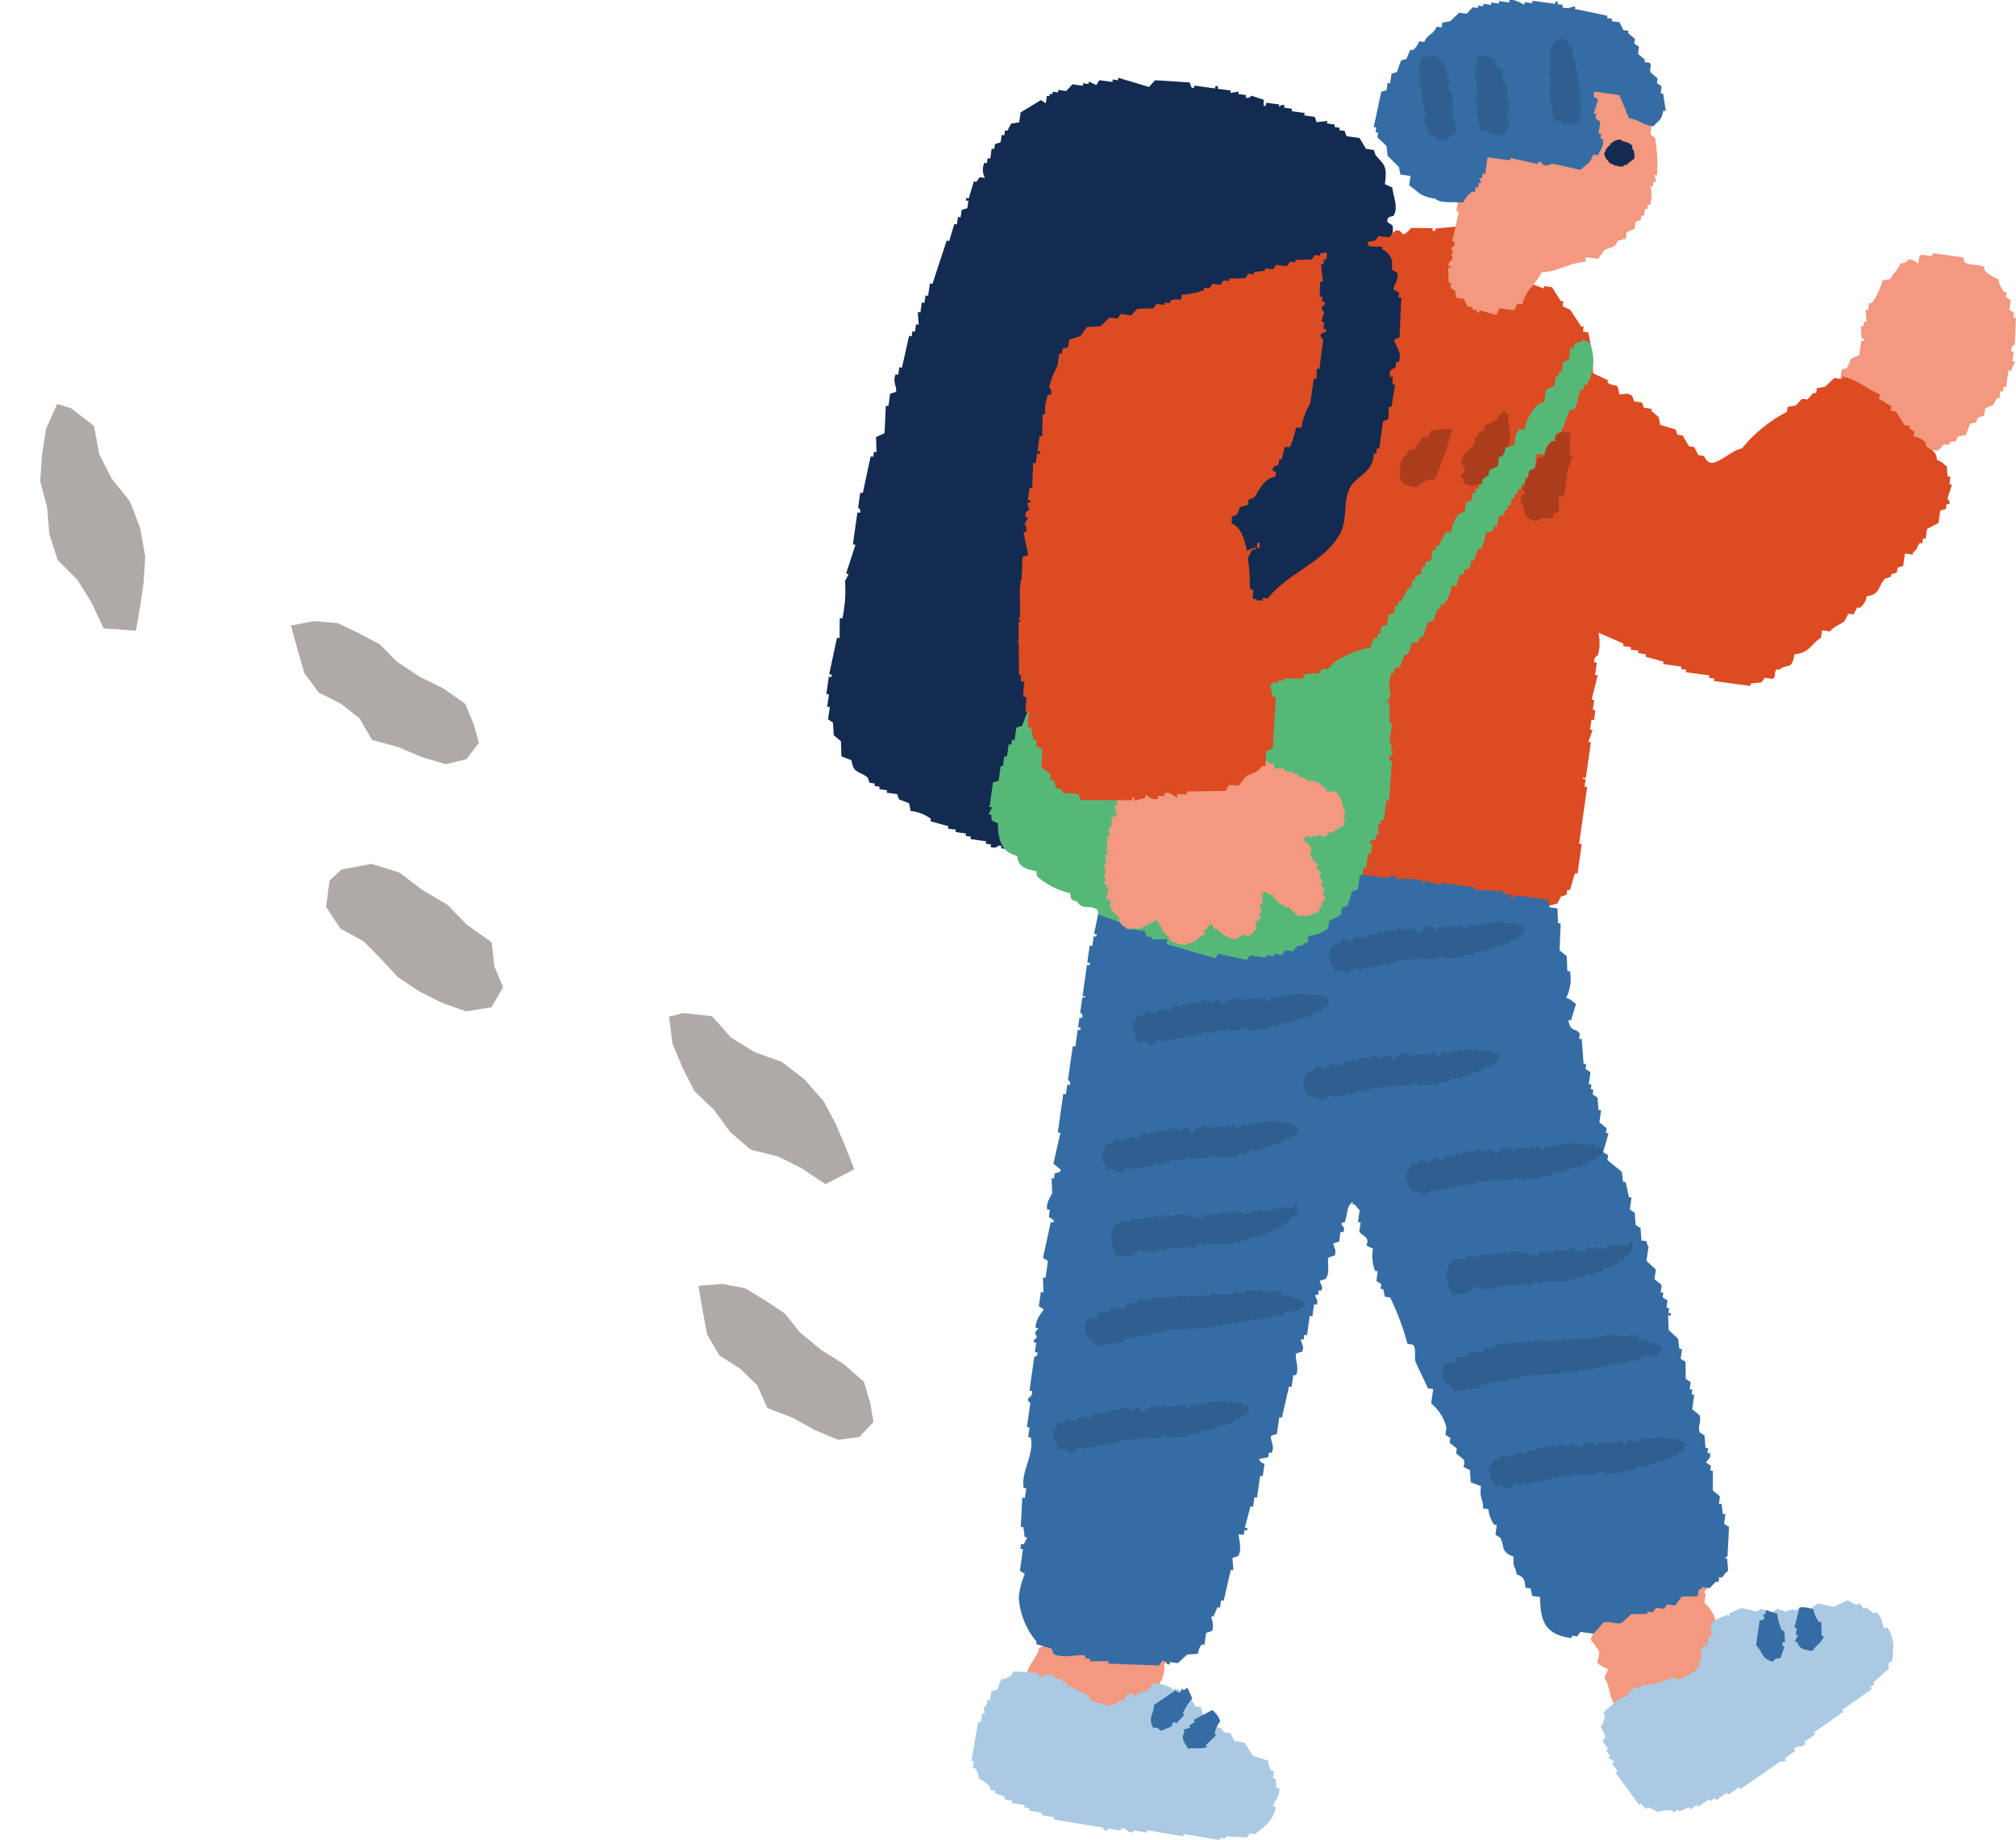 <svg xmlns="http://www.w3.org/2000/svg" xmlns:xlink="http://www.w3.org/1999/xlink" width="185.138" height="169" viewBox="0 0 185.138 169">
  <defs>
    <clipPath id="clip-path">
      <rect id="長方形_434" data-name="長方形 434" width="109.244" height="169" fill="none"/>
    </clipPath>
  </defs>
  <g id="グループ_17849" data-name="グループ 17849" transform="translate(7379.894 -8735)">
    <g id="グループ_784" data-name="グループ 784" transform="matrix(0.966, 0.259, -0.259, 0.966, -7375.027, 8772)">
      <path id="パス_1953" data-name="パス 1953" d="M92.892,71.917l-2.046.742.952,2.063.976,2.042,1.588,1.564,2.181.7,1.9,1.056,1.435,1.775,2.478.259,2.249.562,2.289.31,1.818-.752.9-1.677-.722-1.575-1.08-1.75-2.194-1.093-2.36-.723-2.28-1.038L99.2,73.07l-2.061-.7-2.086-.612Z" transform="translate(-12.605 -9.682)" fill="#afaaa7"/>
      <path id="パス_1954" data-name="パス 1954" d="M47.974,18.893l1.254,1.63.88,1.492-.717,1.76-1.731.935-2.309-.072-2.3-.329-2.491,0-1.611-1.619-2-.855-2.241-.468-1.741-1.391L31.8,18.043l-1.16-1.953,1.959-.949,2.135-.384,2.138.4,2.123.486,1.89,1.119,2.375.8,2.421.477Z" transform="translate(-4.252 -1.991)" fill="#afaaa7"/>
      <path id="パス_1955" data-name="パス 1955" d="M96.14,49.647l1.6,1.714,1.319,1.665,1.437,1.948-2.2,2-2.536-.85-2.361-.482-2.551.054-2.236-1.076L86.63,53.031l-2.138-1.17-1.625-1.783-1.484-1.924-.946-2.322,1.187-.654,2.61-.4,2.209,1.445,2.4.721,2.68.228,2.395,1Z" transform="translate(-11.2 -6.042)" fill="#afaaa7"/>
      <path id="パス_1956" data-name="パス 1956" d="M.4,0,0,2.475.267,4.89.728,7.258,1.945,9.369l.863,2.383,1.35,2.083,2.207,1.28,1.766,1.64L9.855,18.8l2.919-.562-.215-2.411L12.3,13.72l-.471-2.294L10.695,9.015,9.17,6.915,7,5.326,5.325,3.461,4.189,1.078,1.754.058Z" fill="#afaaa7"/>
      <path id="パス_1957" data-name="パス 1957" d="M57.513,42.611l.8,2.058L59.6,46.317l-.559,2.066-2.172.971-2.351-.194-2.291-.477-2.215-.753L48.063,46.7l-1.925-1.128-2.36-.58-1.787-1.572-.325-2.433.814-1.27,2.515-1.2,2.686.107,2.462,1.007,2.542.7,2.223,1.321Z" transform="translate(-5.779 -5.197)" fill="#afaaa7"/>
    </g>
    <g id="グループ_947" data-name="グループ 947" transform="translate(-7304 8735)">
      <g id="グループ_946" data-name="グループ 946" transform="translate(0 0)" clip-path="url(#clip-path)">
        <path id="パス_3318" data-name="パス 3318" d="M11.785,98.582l.173-.385a1.746,1.746,0,0,1-1.073-1.826c-.993-.767-.691-1.959-1.325-2.847l.346-.77c-1.728-.784-.6-.613-.874-1.741l-.734-1,.428-.964-.311-.361.173-.385-.537-.912a4.1,4.1,0,0,1,.971-1.652l.482-.026.257-.579L10.527,85l.086-.193.594.25A2.923,2.923,0,0,0,12.8,84.13l.793.335c.39-.5.5-.549,1.137-.435.67-.821,1.639-.4,2.472-.789l1.382.586-.086.193c.273.423.259.625.734,1l-.541.691.2.083-.145.855a3.28,3.28,0,0,1,1.073,1.826l1.672.477.456-.494,2.439.346.086-.192.793.335.37-.3.793.335.37-.3.6.252.086-.193.793.335.086-.192.793.335.086-.193,2.949.786L32.1,90c1.448.648.745.848,1.358,1.717l-.346.77c-.074.288.261.017.112.276l-.2-.083-.173.385-.2-.083-.4,1.432-.2-.083-.428.964-.2-.083-.346.77-.192-.092-.257.579-.2-.083-.173.385-.2-.085-.173.385-.482.026-.257.579-.2-.083-.173.385L28.3,98l-.173.385-.484.024-.257.579-.482.026-.173.385-.568.218-.4-.173-1.2,1.1-.4-.173c-.42.518-.665.506-1.335.346l-.257.579-.681-.059-.456.494a3.936,3.936,0,0,1-1.728.185c-.53.658-.707.4-1.422.544l-.655.411-.992-.418-.37.3-.6-.25-.085.192c-1.133-.506-.91-.634-1.529-1.33l.086-.193-1.19-.5-.14-.746-.594-.251-.252-1.021-.2-.083" transform="translate(61.879 60.558)" fill="#f2997f" fill-rule="evenodd"/>
        <path id="パス_3319" data-name="パス 3319" d="M7.606,100.057l.2-.135-.579-.387.2-.135-.384-.518.2-.135-.518-.691.263-.444L6.53,96.607l.2-.135c.114-.655.33-.323.073-1.1l1.627-1.391a.692.692,0,0,0,.713-.231l-.128-.173.779-.541.128.173L10.5,92.8l.126.173.39-.271.128.173,2.139-.691.451.212,1.686-.907-.128-.173.39-.271-.128-.173.328-.753-.256-.345.458-.58.128.173.2-.135-.128-.173a2.111,2.111,0,0,1,.518-.888c-.19-.506-.076-.518-.121-.967a5.165,5.165,0,0,1,1.491-.772l.128.173.067-.309,1.1-.5,1.418.33.39-.271.9.427.586-.406.774.252.713-.231.128.173.584-.406.774.252.779-.541,1.418.33,1.3-.637a1.963,1.963,0,0,0,.9.425l.2-.135.384.518.2-.135.707.56.2-.135c.618.389.518,1.24.827,1.527l.2-.135a3.017,3.017,0,0,1,.565,1.973c-.024.366-.05.734-.074,1.1l-.39.27.06.484-1.432,1.256.128.173-.39.271.128.173-2.728,1.9.128.173-2.729,1.9.128.173-.974.677s.19.2-.263.444a.7.7,0,0,0-.713.231l.128.173-.974.675.128.173c-.287.271-.468.074-.518.1l-3.7,2.569-.128-.173-.974.675-.128-.173-.974.675L17,103.277l-.39.271-.128-.173-.974.675-.128-.173-.586.406-.128-.173-.907.366-.128-.173-.389.27-.128-.173a2.8,2.8,0,0,0-1.36.154,1.884,1.884,0,0,0-.9-.427l-.2.135-.384-.518-.2.135L7.908,100.92l.2-.135-.518-.691" transform="translate(64.558 61.887)" fill="#aacae3" fill-rule="evenodd"/>
        <path id="パス_3320" data-name="パス 3320" d="M41.79,95.159l.4-.152a1.727,1.727,0,0,1,.575-2.025c-.142-1.223.947-1.85,1.144-2.916l.805-.306c-.65-1.747.021-.848.655-1.829l.209-1.209,1.005-.382c.014-.157.029-.313.043-.468l.4-.152.287-1.012a4.341,4.341,0,0,1,1.89-.492l.359.314.6-.23.639.434.2-.076.237.587a2.974,2.974,0,0,0,1.8.442l.316.783c.637-.079.751-.043,1.121.477,1.071-.114,1.453.846,2.32,1.149l.553,1.37-.2.076a2.591,2.591,0,0,0-.209,1.209l-.884.111.079.2-.726.5a3.225,3.225,0,0,1-.575,2.025l.833,1.489.682-.035,1.474,1.923.2-.076.316.783.482.043.316.783.48.043.237.587.2-.076.316.783.2-.078.316.783.2-.076,1.508,2.591-.2.076c.549,1.455-.093,1.109-.3,2.144l-.805.306c-.263.152.173.192-.123.273l-.079-.2-.4.152-.079-.2-1.328.731-.079-.2-1.005.382-.079-.2-.805.306-.079-.2-.6.23-.078-.2-.4.152-.079-.2-.4.154-.359-.314-.6.23-.079-.2-.4.154-.359-.314-.4.154-.359-.316-.6.23-.359-.314-.4.152-.56-.238-.159-.39-1.645-.052-.157-.392c-.672.073-.84-.1-1.2-.672l-.6.23-.439-.518-.682.035a3.836,3.836,0,0,1-1.358-1.064c-.853.1-.791-.206-1.4-.6l-.762-.162-.4-.978-.482-.041-.237-.587-.2.076c-.43-1.138-.173-1.075-.107-1.99l.2-.078-.475-1.175.446-.62-.237-.586.568-.893-.079-.2" transform="translate(-24.373 61.268)" fill="#f2997f" fill-rule="evenodd"/>
        <path id="パス_3321" data-name="パス 3321" d="M40.158,92.714l.237.04-.126-.67.237.04.111-.632.237.04L41,90.687l.51-.131.42-1.014.237.04c.558-.384.47,0,.864-.724L45.192,89a.681.681,0,0,0,.672.328l.036-.211.945.157-.036.211.708.117-.036.211.473.079-.036.211,2.016.986.162.461,1.854.518.036-.211.473.079.036-.211.783-.3.073-.422.746-.093-.036.211.237.04.036-.211a2.258,2.258,0,0,1,1.019-.264c.235-.487.33-.422.62-.764a5.208,5.208,0,0,1,1.617.485l-.036.211.273-.173,1.144.408.762,1.209.473.078.325.921.71.117.363.71.672.328-.036.211.708.117.363.71.945.157.762,1.209,1.382.446a1.864,1.864,0,0,0,.326.921l.237.04-.111.632.237.04.09.881.237.04c.154.7-.534,1.235-.53,1.646l.237.04a3.054,3.054,0,0,1-1.037,1.778l-.864.724-.473-.078-.309.382-1.926-.1-.036.211L62,104.143l-.036.211-3.308-.551-.036.211-3.306-.551-.036.211-1.182-.2s-.014.275-.51.131a.692.692,0,0,0-.672-.328l-.036.211-1.182-.2-.036.211c-.4,0-.384-.27-.435-.288l-4.492-.746.036-.211-1.18-.2.036-.211-1.182-.2.036-.211-.473-.078.036-.211-1.18-.2.036-.211-.708-.119.036-.211-.909-.368.036-.211-.473-.078.036-.211a2.713,2.713,0,0,0-1.071-.829,1.786,1.786,0,0,0-.325-.921l-.237-.04.111-.632-.237-.04q.314-1.791.624-3.581l.237.04c.05-.282.1-.561.147-.843" transform="translate(-25.845 64.645)" fill="#aacae3" fill-rule="evenodd"/>
        <path id="パス_3322" data-name="パス 3322" d="M1.81,31.191l-.463-.062a1.958,1.958,0,0,1-.308-1.157l-.463-.062a1.9,1.9,0,0,0-.346-.938L0,28.94q0-.891.017-1.783c.117-.292.269.124.263-.188l-.231-.031L0,25.593l.231.031c.021-.145.041-.29.062-.437l.494-.157.124-.876L1.408,24l.356-.845.757-.346L2.705,21.5l.231.031.031-.219-.231-.031L2.659,20.15l.231.031.062-.437.231.031-.076-1.126.231.031.093-.656.231.031a5.99,5.99,0,0,0,1-2.094l.724-.124c.29-.663.644-.72.912-1.437.7-.059.6-.3.757-.346.4-.107.819.4.895.346l.093-.656c.323-.3.669.038,1.187-.062l.031-.219,2.776.377.173.47c.629.358,1.341.088,1.819.47L14,15a3.188,3.188,0,0,0,1.294.845,2.428,2.428,0,0,0,.539,1.189l.231.031-.062.437.432.282-.124.876.432.282-.062.437.231.031q-.054,1.22-.111,2.438a.572.572,0,0,0-.323.625l.231.031-.124.876.231.031-.356.845-.231-.031-.218,1.532-.231-.031-.062.437-.231-.031-.093.656-.231-.031-.325.625-.757.346-.093.656-.494.155c-.5.518.193.435-.786.563l-.387,1.062-.726.124c-.371.834-.121.273-.788.563l-.031.219-.463-.062-.556.594L9.3,31.538,9,31.944l-.463-.062-.556.594-.463-.062-.031.219-1.382-.188-.031.219a3.255,3.255,0,0,1-1.65,0l-.37-.719c-.306,0-1.318.318-1.881-.031l-.37-.719" transform="translate(92.329 9.792)" fill="#f2997f" fill-rule="evenodd"/>
        <path id="パス_3323" data-name="パス 3323" d="M33.231,58.934l.72-3.365.24.033q0-.922.017-1.845l.24.033a12.225,12.225,0,0,0,.242-3.429l.335-.648-.24-.033.864-2.653-.238-.033.416-2.937.238.033c.119-.368-.173-.428-.173-.485q.1-.682.192-1.36l.238.033.72-3.365.238.033.064-.453.24.033q-.023-.692-.047-1.391l.783-.356.114-2.524.24.033.161-1.132.518-.162c.173-.346-.346-.964-.014-1.619l.238.033c.033-.23.064-.458.1-.681l.238.033.656-2.913.24.033c.021-.15.041-.3.064-.453l.238.033c.033-.23.064-.456.1-.679l.24.033c-.026-.389-.054-.776-.079-1.164l.238.033.128-.905.24.033c.031-.226.064-.453.1-.679l.24.033q.08-.567.161-1.132l.238.033,1.3-3.973.24.033.463-1.555.238.033c.033-.23.064-.456.1-.679l.24.033c.033-.226.064-.453.1-.679l.518-.162c.033-.226.064-.453.1-.679l-.24-.033.033-.226.24.033c.154-.518.309-1.037.463-1.555l.238.033.3-.422.479.066a1.627,1.627,0,0,1-.047-1.391l.238.033.064-.453.24.033c.043-.3.085-.6.128-.907l.24.033.064-.453.518-.162.1-.679.24.033.064-.453L49.6,9l.335-.646.751-.13c.043-.3.085-.6.128-.905l1.867-1.132.446.292c.033-.23.064-.456.1-.679l.24.033c.01-.076.022-.152.033-.226l.238.033.033-.226.479.066.031-.226.719.1.575-.615.957.13c.01-.076.021-.15.033-.226l.479.066c.012-.074.022-.15.033-.226l.691.323.276-.446,1.2.162.033-.226.479.066.031-.226,2.809.843.575-.615,3.144.2c.159.079.031.534.415.518.01-.076.022-.15.033-.226l1.914.259c.01-.076.022-.15.033-.226l.238.033-.031.226,1.2.162-.033.226.75-.135-.033.226.719.1-.033.226A.413.413,0,0,0,72,5.78l1.164.389s-.155.834.173.485l.033-.226,1.2.162c-.01.076-.022.15-.033.226l.271-.193.24.033c-.01.076-.022.15-.033.226l.719.1-.033.226,1.2.162c-.01.076-.022.15-.033.226l.957.13.173.485.99-.1c-.01.076-.022.15-.033.226l.717.1-.031.226.479.066-.033.226.479.064.173.485,1.2.162.589,1,.719.1.173.485c.8.928,1.075.929.845,2.653l.691.323c.036.663.577,1.767.126,2.557-.086.15-.665-.033-.575.615l.447.29c.278,1.083-.681,2.108-.864,2.653-.01.076-.022.15-.033.226l.24.033c-.062.5-.3.42-.3.42q-.1.679-.192,1.36l-.238-.033-.064.453-.238-.033q-.1.679-.192,1.36l-.24-.033L82.69,25l-.24-.033-.225,1.586-.238-.033c-.159.475.292,2.187-.173,2.977l-.518.162c-.021.043.308.738.079,1.164l-.24-.033-.064.453-.238-.033-.257,1.812-.24-.033c-.033.23-.064.456-.1.679l-.518.162q-.08.565-.161,1.132l-.238-.033-.368.872-.24-.033-.5,1.779-.75.13c-.01.076-.022.15-.033.226a3.576,3.576,0,0,1-.257,1.812l-.238-.033-.56,2.232-.24-.033-.064.453-.24-.033c-.119.3.048,0,.207.259l-.529,2.006c-.485.964-1.187,2.246-1.677,3.236l-.225,1.586a8.561,8.561,0,0,0-1.168,3.073l-.75.13c.073.667.346.631.382.745l-.56,2.232-.225,1.586-.238-.033-.033.226c.012.323.346-.035.207.259l-.238-.033c-.022.15-.043.3-.064.453L70.686,58a3.612,3.612,0,0,1-.288,2.038L70.159,60l-.064.453-.24-.033-.081,2.3-.24-.033-.56,2.232-.24-.033.173.485-.24-.033c-.033.23-.064.456-.1.679l-.238-.033.047,1.391-.518.162c.026.389.054.776.079,1.164l-.24-.033c-.043.3-.085.6-.128.907l-.238-.033-.1.679L67,70.189l-.8,2.2-.518.162-.432,1.327-.518.162-.064.453-.24-.033-.575.615-.719-.1-.1.679-.75.13-.031.226-.479-.066-.033.226-.691-.323-.878,1.037-1.2-.162c-.01.076-.021.15-.033.226l-4.613-.164.069-.218L53.92,76.5l.033-.226H52.246l.031-.226-1.4-.422L50.9,75.4l-.479-.066.033-.226-1.437-.2c.01-.076.022-.15.033-.226l-.238-.033a.639.639,0,0,1-.75.13l.031-.226-.479-.066.031-.226-1.436-.2c.01-.076.021-.15.033-.226l-.479-.066.031-.226-.957-.13.031-.226-.719-.085.031-.226-1.643-.453c.01-.076.022-.15.033-.226a3.574,3.574,0,0,0-1.85-.713l-.143-.712-.926-.356-.173-.485-.957-.13c.01-.076.021-.15.033-.226l-.719-.1c.01-.076.021-.15.033-.226l-.479-.066.031-.226-.479-.066-.173-.485c-.805-.648-1.308-.328-1.482-1.586l-.926-.356q-.023-.692-.047-1.391l-.655-.551c-.026-.389-.054-.776-.079-1.164l-.447-.292.161-1.132-.24-.033.161-1.133-.238-.033.225-1.586.238.033.033-.226-.238-.033M58.389,72.5a3.507,3.507,0,0,1,1.468-.033c.022-.15.043-.3.064-.453,1.037.043,1.347-.321,1.629-1.164l.479.066q.282-1.117.56-2.232l.518-.162c.043-.3.085-.6.128-.905l.24.033.064-.453c-.46.157-.418.273-1.021.323-.123,1.152-.209,1.6-1.209,1.683-.193.967-.257.746-.672,1.294l-.719-.1a1.909,1.909,0,0,1-.608.841l-.238-.033c-.409.518-.021.691-.639,1.068L58.4,72.5m-1.021.323a2.052,2.052,0,0,0,.783-.356l-.75.13-.033.226" transform="translate(-32.981 3.005)" fill="#132b51" fill-rule="evenodd"/>
        <path id="パス_3324" data-name="パス 3324" d="M4.369,38.1l-.143-.712.24.033.033-.226-.24-.033q.08-.565.161-1.132l.24.033.081-2.3.24.033c.043-.3.085-.6.128-.905l.24.033.033-.226-.24-.033.192-1.36.24.033q.023-1.037.048-2.073l.24.033a3.632,3.632,0,0,1,.257-1.812l.238.033a.633.633,0,0,0-.143-.712,7.558,7.558,0,0,1,.767-1.973L7.141,23.7l.24.033.064-.453.518-.162c.033-.23.064-.456.1-.679l1.021-.323.606-.841,1.23-.064.846-.808.719.1.3-.42.957.13.575-.615,1.468-.031.3-.42.719.1c.01-.076.022-.15.033-.226l.479.064.033-.226c.356-.157.441-.114.99-.1.022-.15.043-.3.064-.453a6.313,6.313,0,0,0,2.011-.42l.033-.226.479.066.3-.42.719.1.3-.42.479.066.033-.226,1.468-.033.3-.42.479.066.033-.226.99-.1.033-.226.719.1.3-.42.957.13.3-.422.479.066c.01-.076.021-.15.033-.226l1.468-.033.3-.42.479.066.033-.226.99-.1.033-.226.957.13.3-.42.479.066.033-.226,2.246-.387.3-.422.957.13.575-.615c.447-.13.579.2.691.323.437-.057.665-.534.814-.582l1.947.033c-.01.076-.021.15-.033.226l.24.033.033-.226c.114-.022,1.98-.193,1.98-.193l-.033.226c1.864.276.947.346,1.515,1.36.142.254.677.5.864.808l.479.066c.036.313.074.625.111.938a5.234,5.234,0,0,1,1.579.907l.173.485.957.13-.031.226,1.164.389c.346-.01-.071-.211.271-.193l.926.356c.01-.076.022-.15.033-.226l.719.1.8,1.263.24.033-.064.453.691.323,1,1.522.238.033-.064.453.479.066a16.447,16.447,0,0,1,.444,3.754l1.372.648-.031.226c.822.5.9-.14,1.068,1.068.634.038.634-.231,1.2.162l.173.485.719.1.173.485.719.1L61.541,29l.653.549.143.712,1.4.422.173.485.479.066.589,1,.479.066.382.745.479.066c.138.119.135.325.415.518.648.57,2.128-1.069,3.1-1.2a13.231,13.231,0,0,1,4.136-3.363c.022-.15.043-.3.064-.453l.75-.13.575-.615.479.066.575-.615.24.033.064-.453.75-.13.846-.808.719.1.033-.226c1.589.311,2.163,1.149,3.431,1.619l-.064.453c.631.245.5.38,1.133.615l-.064.453.479.066.8,1.263.479.066-.033.226.447.292-.064.453a1.7,1.7,0,0,1,1.133.615l-.033.226c.593.518.94.394,1.037,1.3.561.218.492.311.893.582.086.314.009.555.111.938l.238.033c-.033.226-.064.453-.1.681l.24.033-.432,1.327a.36.36,0,0,1,.176.477l0,.009-.24-.033-.064.453-.518.162q-.08.567-.161,1.132l-1.054.549-.128.905-.238-.033-.064.453-.24-.033c-.332.432-.123.549-.608.841l-.031.226-.719-.1-.161,1.132-.518.162c-.022.15-.043.3-.064.453l-.518.162c-.01.076-.022.15-.033.226l-.518.162c-.7.722-.434,1.477-1.693,1.617a1.6,1.6,0,0,1-.639,1.068l-.238-.033-.335.646-.479-.066-.335.648c-.371.358-.935.461-1.358.971l-.719-.1c-.033.226-.064.453-.1.679-.935.56-1.011,1.392-2.419,1.52-.346,1.565-.518.739-1.422,1.423l-.238-.033c-.283.288-.01.7-.368.874l-.719-.1-.3.422-.99.1-.031.226-3.351-.454c.01-.076.022-.152.033-.226L66.81,53.5c.01-.076.022-.152.033-.226l-2.154-.292.031-.226-.479-.066c.01-.076.022-.15.033-.226L62.6,52.235l.031-.226-1.643-.453.031-.226-.719-.1c.01-.076.022-.15.033-.226l-.719-.1.033-.226-.719-.1.033-.226-2.3-1a4.232,4.232,0,0,1-.05,2.073.591.591,0,0,0-.335.646l.238.033-.161,1.132.24.033-.56,2.232.24.033c-.043.3-.085.6-.128.905l.238.033-.128.905-.238-.033c-.043.3-.085.6-.128.905l.238.033-.4,1.1.238.033-.449,3.172c-.136.3-.283-.13-.271.193l.238.033c-.033.23-.064.456-.1.679l.24.033-.738,5.208.24.033q-.194,1.36-.385,2.717l-.24-.033-.465,1.555-.238-.033c-.022.15-.043.3-.064.453l-.518.162-.335.646c-.479.112-1.36.384-1.772.453l-1.676-.226-.033.226-.479-.066-.031.226-.957-.13-.033.226-.691-.325-.3.422H45.206l-.031.226-.447-.292-.033.226-1.437-.2-.031.226-1.437-.193c-.01.076-.021.15-.033.226l-4.07-.551-.173-.485L34.129,74l.033-.226-.719-.1.033-.226-1.437-.2.033-.226-.479-.066.033-.226-3.11-.422-.033.226c-.346-.01.117-.155-.207-.259l-1.2-.162-.031.226-1.4-.422-.033.226-1.676-.226-.031.226-.24-.033c.01-.076.021-.15.033-.226l-.238-.033a9.753,9.753,0,0,1-2.9-.162c-.071-.026-.028-.3-.447-.292-.01.076-.022.15-.033.226L18.4,71.407c.01-.076.022-.152.033-.226l-.479-.066.033-.226-.24-.033-.033.226L15.829,70.6l-.173-.485-1.2-.162-.173-.485-.719-.1-.173-.485-1.437-.193c.01-.076.021-.15.033-.226l-1.068-1.068q.023-1.037.048-2.073l.24.033.033-.226c-.149-.292-.323.045-.207-.259l.238.033c.022-.15.043-.3.064-.453l.238.033c-.026-.389-.054-.776-.079-1.164l-.238-.033.335-.646a.347.347,0,0,1-.19-.451l.017-.035.518-.162.031-.226-.238-.033.335-.648-.238-.033.656-2.913a6.983,6.983,0,0,1-2.633-.358l.033-.226-.719-.1.033-.226-1.883-.485.054-.237-.479-.066c.01-.076.021-.152.033-.226l-.957-.13c.01-.076.021-.152.033-.226l-.926-.356.031-.226a1.768,1.768,0,0,0-1.133-.615,1.886,1.886,0,0,0-.287-1.423l-.238-.033Q3.425,50.79,3.4,48.355l.238.033c.01-.076.022-.152.033-.226l-.238-.033a.534.534,0,0,1,.308-.43c.126-.47-.173-.485-.173-.485l.192-1.36-.238-.033c-.076-.558.4-.938.4-1.1l-.238-.033.081-2.3.518-.162-.43-2.135.24.033c.124-.539-.143-.712-.143-.712l.335-.648-.24-.033c-.031-.674.25-.536.335-.646" transform="translate(14.239 8.758)" fill="#dc4b22" fill-rule="evenodd"/>
        <path id="パス_3325" data-name="パス 3325" d="M27.781,23.112c-.5,1.128-1.456,1.508-1.788,2.985l-.446-.06-.313.6L23.9,26.459l-.313.6-1.532-.423c-.01.071-.019.14-.029.211L21.8,26.82l.029-.211-.446-.06c.01-.071.019-.14.029-.211l-.446-.06-.356-.691-.669-.092c-.045-.221-.09-.442-.133-.663l-.416-.271c.021-.14.04-.282.06-.422l-.223-.029-.043-1.3c.093-.288.256.121.254-.173l-.223-.031a.6.6,0,0,1,.313-.6c.021-.14.04-.282.06-.422l-.223-.031.254-.173-.164-.453a.576.576,0,0,0,.313-.6l-.223-.029.612-2.714-.223-.029.119-.845-.223-.029.09-.634-.223-.029.09-.634-.223-.031-.088-2.591a5.293,5.293,0,0,1-.161-3.68l.223.029L20,7.451l.223.031.346-.814.223.029.06-.422.223.029c.021-.14.04-.282.06-.422l.223.029c.244-.264.206-.346.346-.814l.446.06a1.61,1.61,0,0,1,.565-.784l.223.029c.021-.14.041-.282.06-.422l.691-.121.537-.574,1.4-.24c.01-.071.021-.14.029-.211l.446.06.029-.211.669.092.029-.211c.316-.041.016.067.193.242l.223.029.029-.211.639.3.029-.211a15.552,15.552,0,0,1,4.849,1.087l.356.691.477-.15c-.01.071-.021.14-.029.211l.446.06.164.453.67.092.549.935.447.06c-.01.071-.021.14-.029.211l.8.755-.06.422.61.518-.06.422.416.271c-.021.14-.041.282-.06.422l.223.029c-.021.14-.041.282-.06.422l.223.029-.119.845.416.271a14.66,14.66,0,0,1,.19,3.467l-.223-.029.133.663-.223-.029c-.019.14-.04.282-.06.422l-.223-.031a4.1,4.1,0,0,1-.016,1.728l-.223-.031c-.019.14-.04.282-.06.422l-.223-.029c-.029.211-.06.422-.09.634l-.223-.029c-.019.14-.04.282-.06.422l-.475.15c-.029.211-.06.422-.09.634l-.729.332c-.029.211-.06.422-.09.634l-.223-.029c-.287.2-.01.09-.477.15-.359.8-.618.529-1.265.9l-.565.784-1.116-.15c-.019.14-.04.282-.06.422-1.477.1-2.453.907-4,.964" transform="translate(37.919 1.862)" fill="#f2997f" fill-rule="evenodd"/>
        <path id="パス_3326" data-name="パス 3326" d="M23.763,28.249l.767-1.975.518-.161c.031-.226.064-.453.1-.681l.518-.161.432-1.327c.5-.071.2.059.518-.162l.238.033-.173-.485.238.033.3-.422.957.13c.026.529-.135,1.392-.05,2.073l.24.033L27.937,26.5l-.321,2.265-.518.162q.023.692.047,1.391l-.518.162-.064.453c-.743,0-.985-.155-1.5.257-1.18-.307-1.007-.567-1.244-1.555l-.238-.033.128-.905.24.033a.413.413,0,0,0-.173-.485" transform="translate(40.144 16.69)" fill="#ab3d1d" fill-rule="evenodd"/>
        <path id="パス_3327" data-name="パス 3327" d="M26.886,26.629c.316-1.209.743-.983,1.209-1.683.033-.23.064-.458.1-.681l.238.033.064-.453.518-.162c.022-.15.043-.3.064-.453l1.054-.549c.394-.38-.059-.346.575-.615l.031-.226.24.033-.031.226.479.066c-.475.249.045,1.149-.017,1.845-.143,1.582-.454,3.581-1.328,4.207-.656.691-.356.1-1.261.29-1.057.225-.556.354-1.709,0l.064-.453-.24-.033c-.036-.746.8-.444-.047-1.391" transform="translate(31.373 15.888)" fill="#ab3d1d" fill-rule="evenodd"/>
        <path id="パス_3328" data-name="パス 3328" d="M31.575,28.161a2.177,2.177,0,0,1-1.612-.681c.1-1.073-.173-1.714.56-2.232.269-.591.13-.508.815-.582.252-.594.4-.468.639-1.068.677-.085.553.021.815-.582a5.324,5.324,0,0,1,1.98-.193,28.835,28.835,0,0,1-1.631,4.626,1.836,1.836,0,0,0-1.565.712" transform="translate(22.709 16.588)" fill="#ab3d1d" fill-rule="evenodd"/>
        <path id="パス_3329" data-name="パス 3329" d="M39.457,36.44c.631-.8.819-1.728,2.013-1.971l.019-.458L41.246,34c-.173-.565.38-.454.518-.663l.019-.458.24.01.287-1.132.484.021a10.867,10.867,0,0,0,.556-1.807l.484.021a6.775,6.775,0,0,1,.815-2.246q.174-1.138.333-2.275l.242.01.036-.914.24.01q.174-1.366.346-2.731c0-.031-.346-.1-.223-.468l.492-.207a2.014,2.014,0,0,1,.009-.228l-.242-.01.028-.691-.242-.01.278-.9s-.3-.074-.223-.468a.366.366,0,0,0,.259-.446l-.242-.01c.005-.152.012-.3.019-.458l-.24-.01c.019-.461.036-.917.055-1.372l.24.01-.173-1.61.242.01c0-.152.012-.3.019-.458l.242.01c.009-.23.019-.461.028-.691l.242.01.269-.675.732-.2a.346.346,0,0,0,.406.271.384.384,0,0,0,.067-.021l.259-.447,1.69.076.223.468,1.209.054-.009.228a1.544,1.544,0,0,1,.919,1.185c-.009.23-.019.461-.028.691l.473.25c.254.658-.42,1.225-.306,1.589l.473.25c-.005.152-.012.3-.019.458l.24.01-.157,3.655-.492.207c.033.518.8,1.137.4,2.073l-.242-.01c0,.154-.005.306-.017.458-.147.233-.691.017-.518.893l.242.01c-.009.23-.019.461-.028.691l.24.01q-.163,1.024-.323,2.047l-.242-.01c-.016.382-.029.762-.045,1.142l-.492.207q-.174,1.252-.346,2.5l-.242-.01c-.005.152-.012.3-.017.458l-.242-.01c-.078,1.9-1.638,1.98-2.23,3.236-.61,1.294-.162,2.786-.864,4.122-1.4,2.629-4.827,3.611-6.622,5.944l-.482-.021-.009.228-.724-.033c-.164.449.026.2-.259.446-.641.518-1.607.074-2.191.359l-.009.228c-1.061-.012-1.468.069-1.662-.76l-.724-.033.009-.228c-.57-.394-.136-.225-.454-.707l-.473-.25c.009-.23.019-.461.028-.691l-.473-.25c.005-.154.012-.306.019-.458l-.242-.01.259-.446-.715-.261.047-1.142,1.745-1.3.482.021.518-.663.732-.2.259-.446c.38-.2.729.119.974-.185.009-.23.019-.461.028-.691l.492-.207.268-.675.734-.2.019-.458.492-.207M37.779,42.3l-.009.228a1.794,1.794,0,0,1,.974-.185c.192-.615.346-.5.529-1.121.487-.116.207.041.492-.207l.242.01c0-.154.007-.306.019-.458l-.242-.01c0,.152-.012.3-.019.458-1.261.1-1.132.829-1.987,1.285" transform="translate(-0.221 9.296)" fill="#132b51" fill-rule="evenodd"/>
        <path id="パス_3330" data-name="パス 3330" d="M18.25,75.221l.242.033.062-.442c.086-.123.61-.043.544-.377l-.66-.539.648-2.838-.242-.033.5-3.533.24.033c.041-.294.083-.587.126-.883l.24.033c.123-.363-.173-.415-.173-.475q.22-1.547.437-3.092l.24.033.219-1.546.24.033.031-.221-.242-.033.126-.883.24.033c.136-.437-.173-.475-.173-.475l.188-1.325c.116-.3.275.128.273-.188l-.242-.033q.2-1.436.406-2.871l.242.033.031-.221-.242-.033q.111-.772.219-1.546l.242.033c.041-.294.083-.587.126-.883l.24.033.031-.221-.24-.033.772-3.721.242.033.46-1.513.518-.155.062-.442.518-.155.093-.663c.276-.273.594.066,1-.09l.575-.6.48.066.031-.221,2.439.105a.651.651,0,0,0,.691.32c.751-.079,2.937-.741,4.188-.109l.173.475,1.506-.245.031-.221a.692.692,0,0,1,.691.32c.479.119.518-.155.518-.155a3.231,3.231,0,0,1,1.413.416l2.2.073.173.475,1.235-.057.031-.221c.584-.062.617.346.933.346a.66.66,0,0,1,.753-.123c.069.038.318.814.629.76l.575-.6,1.209.162-.031.221,2.89.392s.143-.321.753-.123l-.031.221a9.537,9.537,0,0,1,2.439.105l-.031.221.24.033.031-.221,1.413.416.031-.221,3.13.423-.031.221,2.679.138-.031.221.722.1-.031.221c.4.126.449-.152.518-.155l2.89.39.147.691.722.1.054,1.358.24.033-.1,2.462.66.539q.029.679.054,1.358l.242.033a3.822,3.822,0,0,1-.346,2.429c.565.214.5.3.9.572l-.46,1.513-.24-.033c.2,1.183.691.65,1.047,1.268l-.062.442.24.033.173,2.273.242.033c-.021.147-.041.294-.062.442l.451.287-.155,1.1.24.033-.062.442.24.033-.062.442.451.287c.028.378.055.758.085,1.137l.24.033q-.08.552-.157,1.1l.66.539-.062.442.24.033-.491,1.728.451.285-.062.442,1.32,1.078c.04.306.078.61.116.916l.242.033c.1.461.2.921.294,1.382l.24.033-.157,1.1.451.287.085,1.137.451.287c.028.378.055.758.085,1.137l.482.066c.029.444.173.473.173.473L72.9,82.827l.864.793-.124.883.66.539-.093.663.24.033-.062.442.451.285-.093.663.24.033-.062.442.24.033-.031.221-.24-.033.052,1.358.864.793c.04.306.078.61.116.916l.242.033c-.041.294-.083.587-.126.883l.451.287q.01.79.022,1.577l.451.287c-.031.221-.062.442-.093.662l.242.033-.062.442.24.033q-.093.661-.188,1.325l.66.539c.242.491-.183.983.021,1.577l.451.287.085,1.137.24.033-.062.442.24.033c.114.506-.269.586-.366.852l.451.287-.062.442.24.033-.009,1.8.66.539-.093.663.24.033c.04.306.078.61.116.916l.242.033-.126.883.451.287q-.067,1.34-.135,2.683l-.271.188.24.033c.028.378.057.758.085,1.137-.346.193-.306.356-.575.6l-.242-.033-.062.442-.24-.033-.575.6-.722-.1L77.95,113l-.242-.033-.093.662-1.475.026-.608.817-.722-.1-.3.409-.722-.1-.3.409L73,115.03l-.031.221-1.475.024-.846.786c-.5.209-1.137-.218-1.717,0l-.879,1.005-1.209-.162-.3.409-.482-.066-.031.221c-2.572-.309-2.871-1.728-2.9-3.769l-.722-.1c-.048-.23-.1-.461-.147-.691l-.482-.066c-.052-.708-.09-.959-.807-1.235-.111-.829-.363-.53-.263-1.61-1.221-.463-.8-.864-1.225-1.741l-.451-.287.126-.883-.24-.033a2.855,2.855,0,0,1-.536-1.423l-.482-.066c0-.978-.346-.864-.2-2.052l-.931-.346c-.028-.378-.055-.758-.085-1.137-1.107-.477-.237-.231-.6-.981l-.66-.539c.021-.147.041-.294.062-.442l-.66-.539.062-.442-.451-.287c.033-.221.064-.442.093-.662a4.1,4.1,0,0,0-1.4-2.216l.188-1.325-.482-.066-1.132-2.4c-.15-.466.088-1.323-.263-1.61l-.482-.066a23.533,23.533,0,0,0-1.6-4.269l-.482-.066c-.05-.231-.1-.463-.147-.691l-.242-.033.062-.442-.451-.287.126-.883-.24-.033a3.687,3.687,0,0,1-.2-2.052c-1.113-.465-.244-.238-.6-.981l-.66-.539.124-.883-.24-.033.155-1.1a1.712,1.712,0,0,1-.418-.506l-.242-.033.031-.221c-.634.449-.411,1.036-.764,1.923l-.24-.033-.031.221c.048.124.385.193.147.691l-.242-.033-.124.883-.518.155c-.092.173.368.691.085,1.137l-.518.155c-.235.4.188,1.27-.282,1.987l-.518.155c-.114.211.356.461.116.916l-.242-.033-.062.442-.24-.033c-.1.247.346.437.116.916l-.24-.033-.157,1.1-.242-.033-.25,1.766-.24-.033c-.021.147-.041.294-.062.442l-.24-.033c-.085.212.371.663.085,1.137l-.518.155c-.216.427.316,1.3-.041,2.019l-.24-.033q-.08.552-.157,1.1l-.242-.033-.646,2.838-.242-.033-.219,1.546-.518.155c-.173.346.382.974.022,1.579l-.242-.033-.062.442L37.4,101c-.219.2.409.458.42.506l-.157,1.1-.24-.033-.282,1.987-.24-.033-.126.883-.24-.033-.518,1.954.24.033-.031.221-.24-.033-.062.442-.482-.066c.021.463.346,1.382-.04,2.019l-.518.155.083,1.137-.24-.033q-.324,1.417-.648,2.838l-.242-.033-.093.663-.242-.033-.366.85-.2-.021c-.026.066.325.929.052,1.358l-.518.155-.157,1.1-.242-.033c-.244.29-.23.346-.366.85-.138.035-.928.066-.993.09l-.848.786-.722-.1-.031.221-.24-.033a.346.346,0,0,0-.385-.3.4.4,0,0,0-.066.016l-.3.409-4.638-.173.031-.221H21.79l.031-.221-.482-.066.031-.221c-.575-.2-2.057.335-2.921-.173l-.173-.475-1.413-.416.031-.221a6.983,6.983,0,0,1-1.636-4.048,7.176,7.176,0,0,1,.555-2.175l-.451-.287.282-1.987-.24-.033.031-.221.031-.221.24.033.335-.631-.24-.033-.116-.916-.24-.033.135-2.683.242.033.124-.883-.24-.033c-.245-1.624.973-2.949.656-4.637l-.24-.033.126-.883-.242-.033.313-2.208c0-.069-.294-.107-.173-.475a.569.569,0,0,0,.335-.631l-.24-.033q.22-1.544.437-3.091c.024-.062.33-.021.3-.409l-.24-.033.124-.883-.24-.033c-.028-.268.3-.409.3-.409l-.173-.475.3-.409-.24-.033c-.048-.836.745-1.591.731-1.7L17.1,87q.093-.661.188-1.325l.242.033q-.029-.679-.054-1.358l.24.033q.111-.772.219-1.546l-.451-.287.71-3.282.242.033.031-.221-.451-.285.093-.663-.242-.033c-.128-.639.365-1.209.46-1.513q-.029-.679-.054-1.358" transform="translate(2.406 32.979)" fill="#366ca4" fill-rule="evenodd"/>
        <path id="パス_3331" data-name="パス 3331" d="M11.97,85.656a2.428,2.428,0,0,0,.5,1.128l.214.029.038,1.278.214.029c-.278.641-.691.774-1.062,1.341-.942-.124-1.161-.214-1.41-.827l-.214-.029.3-.6-.214-.029c.029-.209.059-.416.088-.624l-.214-.029.479-1.843a2.321,2.321,0,0,1,1.284.173" transform="translate(78.677 62.171)" fill="#366ca4" fill-rule="evenodd"/>
        <path id="パス_3332" data-name="パス 3332" d="M12.908,85.984l.214.029.059-.416,1.037.346a5.468,5.468,0,0,0,.437,1.543l.214.029q.034.534.067,1.069l-.214-.029c-.092.38.155.446.155.446l-.361,1.011c-.518.066-.409,0-.7.33-1.114-.294-.886-.916-1.536-1.48l.325-2.289.458-.15-.155-.446" transform="translate(73.095 62.273)" fill="#366ca4" fill-rule="evenodd"/>
        <path id="パス_3333" data-name="パス 3333" d="M45.738,91.948a2.418,2.418,0,0,0-.518,1.119l.124.173-.936.895.124.173c-.674.237-1.052.038-1.728.155-.549-.755-.631-.973-.346-1.567l-.124-.173.655-.19-.124-.173L43.4,92l-.124-.173,1.715-.914a2.2,2.2,0,0,1,.746,1.037" transform="translate(-9.565 66.141)" fill="#366ca4" fill-rule="evenodd"/>
        <path id="パス_3334" data-name="パス 3334" d="M46.681,89.8l.124.173.346-.242.446.981a5.546,5.546,0,0,0-.864,1.36l.124.173-.76.774-.124-.173c-.345.193-.23.413-.23.413l-1.009.43c-.409-.33-.283-.288-.727-.275-.539-.993.085-1.254.067-2.1l1.945-1.325.425.225.228-.413" transform="translate(-13.996 65.278)" fill="#366ca4" fill-rule="evenodd"/>
        <path id="パス_3335" data-name="パス 3335" d="M20.643,9.4V9.363c-.29-.28-.254-.358-.361-.691l.076-.1.041-.055c-.028-.14-.014-.078.052-.14l-.012-.01c.017-.016.033-.021.048-.035l-.026-.05.109-.047-.026-.05a1.266,1.266,0,0,1,.29-.252l.038-.033-.041-.04a1.35,1.35,0,0,1,.966-.441l.242.173.079.014.016-.014.016.019a1.343,1.343,0,0,1,.717.37,2.414,2.414,0,0,0,.012.3l.021.041h.04v.026l.088.078-.041.04c.081.128.076.116.05.14a1.235,1.235,0,0,1,0,.594l-.3.188.026.05a.708.708,0,0,1-.135.038l-.3.3L22.2,9.729l-.219.187-.041-.04c-.218.1-.069.038-.257-.01l-.043.038-.083-.081-.043.038c-.033-.01-.073-.028-.114-.045l-.2-.01-.038-.1-.033.01-.04-.036-.233-.031V9.595c-.218-.09-.088-.033-.152-.173l-.017-.016h-.048" transform="translate(51.134 5.396)" fill="#132b51" fill-rule="evenodd"/>
        <path id="パス_3336" data-name="パス 3336" d="M40.055,1.669l.461.062-.031.219.691.093.37.719.463.062-.031.219.632.532c-.021.147-.041.292-.062.437l.43.282-.093.656.631.532-.031.218.463.062c.264.278-.066.532.107.907l.632.532c-.021.147-.041.292-.062.437l.432.282-.093.656.231.031c.081.53.164,1.062.245,1.593l-.231-.031c-.2.988-.46.89-.91,1.437-1.284-.225-1.081-.529-2.246-.75l-.878-2.125L38.863,8.42c-.021.147-.041.292-.062.437l.432.282c-.14.427-.278.855-.416,1.282l.231.031c-.021.145-.041.29-.062.437l.437.282-.155,1.094.231.031c-.021.147-.041.292-.062.437l.231.031c.135.644-.3,1.083-.447,1.5l-.463-.062c-.259.919-.665.838-1.142,1.406L35.1,15.043c-.346,0-.406.254-.955.093,0,0-.022-.29-.432-.282l-.031.218-2.514-.563-.031.219-2.073-.282c-.071.51-.143,1.021-.218,1.531l-.231-.031-.062.437-.231-.031c.057.155.114.313.173.468l-.231-.031-.062.437-.231-.031-.062.437-.231-.031a2.414,2.414,0,0,0-.848,1c-.919-.083-2.154.1-2.543-.346-1.51-.221-1.534-.663-2.419-1.22l.124-.874-.924-.126-.138-.691-1.037-1.037-.107-.907-.833-.783.062-.437-.231-.031.062-.437-.231-.031.691-3.249.494-.155.093-.656.231.031.124-.874.494-.157.385-1.062.494-.155.356-.845.223.048a1.724,1.724,0,0,0,.586-.812l.463.062c.368-.81.789-.594,1.142-1.406l.463.062.062-.437.726-.124.817-.781.691.093L27.706.67l.463.062L28.2.513l.463.062.031-.219.691.093L29.417.23l.691.093L30.139.1l.924.124.031-.218c.61-.088,1.151.39,1.356.406L32.481.2l.691.093L33.2.071l2.073.282.031-.219.231.031-.031.219.463.062L35.94.665c.551.233.89-.1,1.187-.062L37.1.822l2.975.625Z" transform="translate(31.645 -0.001)" fill="#366ca4" fill-rule="evenodd"/>
        <path id="パス_3337" data-name="パス 3337" d="M23.56,57.2l.24.033.128-.907.238.033.161-1.132.24.033.064-.453.238.033L25.03,53.7l.518-.161.769-1.975.479.066.368-.874a.347.347,0,0,1-.19-.451l.017-.035.24.033.064-.453.518-.162,1.007-1.942c.5-.071.2.059.518-.162l.479.066.033-.226-.24-.033a2.371,2.371,0,0,1,.639-1.068l.24.033c.022-.15.043-.3.064-.453l.479.064c.311-.793.738-.909,1.182-1.455l.719.1L33,44.159l.24.033L34.618,43a12.384,12.384,0,0,1,.461,1.9c.914.385.3.112.622.777l.24.033c-.021.15-.043.3-.064.453l.447.292a5.88,5.88,0,0,1,1.382,2.267l1.164.389c-.01.076-.021.15-.033.226l1.2.162L40,49.722l.75-.13.447.292.033-.226,1.676.226-.033.226.24.033.033-.226.719.1.031-.226.957.13c.01-.076.022-.15.033-.226l1.914.259c.01-.076.022-.15.033-.226l.719.1.031-.226.479.066.033-.226.957.13.031-.226.479.066.033-.226H51.3l.3-.422,1.228-.064.3-.422.479.066.575-.613a8.344,8.344,0,0,1,3.369-1.382c.15-.5.105-.587.368-.874l.24.033.064-.453.24.033c.033-.23.064-.456.1-.679l.518-.162c.043-.3.086-.6.128-.907l.518-.161c.031-.226.064-.453.1-.681l.238.033c.021-.15.043-.3.064-.453l.238.033.672-1.294.24.033.1-.679.238.033.064-.453.518-.162.1-.679.24.033.064-.453.518-.162c.043-.3.085-.6.128-.905l.238.033.064-.453.24.033.672-1.294.479.066a3.5,3.5,0,0,1,.736-1.747l.518-.162.128-.905.518-.162c.033-.226.064-.453.1-.679l.24.033.064-.453.24.033.064-.453.238.033c.022-.15.043-.3.064-.453l.542-.389c.021-.15.041-.3.064-.453l.783-.356.128-.905.24.033c.245-.294.235-.363.368-.872.5-.071.2.059.518-.162l.24.033.161-1.132s.173,0,.3-.422l.479.066a4.588,4.588,0,0,1,1.311-2.362L73.5,23.8l.161-1.132.783-.356.128-.905.24.033.064-.453.24.033.128-.905.518-.162q.083-.567.161-1.132l.24.033c.27-.591.13-.508.814-.582l.033-.226.691.323a4.409,4.409,0,0,1-.306,3.883l-.238-.033-.064.453-.24-.033-.5,1.779-.518.162-.769,1.975-.518.161-.1.681-.238-.033a1.826,1.826,0,0,0-.672,1.294l-.719-.1-.193,1.36-.518.162-.1.679-.24-.033c-.033.23-.064.456-.1.679l-.24-.033-.064.453-.238-.033c-.021.15-.043.3-.064.453l-.238-.033c-.022.15-.043.3-.064.453l-.238-.033c-.031.226-.064.453-.1.679l-.24-.033-.064.453L69.9,33.7l-.064.453-.518.162-.128.905-.24-.033c-.269.591-.13.508-.814.582a3.676,3.676,0,0,1-.463,1.555l-.24-.033-.4,1.1-.238-.033c-.033.226-.064.453-.1.679l-.518.162-.064.453-.24-.033c-.278.3-.288.534-.4,1.1L65,40.656A3.077,3.077,0,0,1,64.26,42.4l-.238-.033-.064.453-.24-.033-.4,1.1-.518.162-.432,1.327-.238-.033c-.269.591-.13.508-.815.582a2.033,2.033,0,0,1-.4,1.1L60.676,47l-.4,1.1-.518.161c-.022.15-.043.3-.064.453l-.238-.033a3.893,3.893,0,0,0-.05,2.073l-.335.648.24.033q0,.922-.017,1.845l.238.033-.256,1.812.238.033c-.033.23-.064.456-.1.679l.24.033c.01.287-.444.33-.368.872l.24.033-.275,3.655-.238-.033L58.76,62.2l-.24-.033-.064.453-.238-.033.111.938L58.09,63.5l-.064.453-.518.162-.031.226.238.033c-.043.3-.085.6-.128.905l-.238-.033-.192,1.36-.24-.033c-.031.226-.064.453-.1.681l-.238-.033q-.1.679-.192,1.36l-.518.162c-.143.442-.288.884-.432,1.327l-.518.162-.1.679-1.054.549c-.033.23-.064.458-.1.681a3.236,3.236,0,0,1-1.8.679l-.1.679-.238-.033c-.456.5-.252.107-.783.356l-.3.422-.719-.1-.3.422-.719-.1-.031.226-.719-.1-.033.226-1.437-.193-.3.42-2.6-.584-.3.42-4.452-1.3c.022-.15.043-.3.064-.453l-1.468.031.033-.226-.479-.066-.173-.485-1.676-.226.031-.226-.479-.066.033-.226-2.09-.745-.173-.485c-.864-.5-1.252.107-1.85-.712-.627-.261-.537-.128-.622-.777a7.165,7.165,0,0,1-2.745-1.3c-.366-.313-.314-.183-.382-.745-1.13-.173-1.662-.477-1.755-1.391-1.5-.356-1.757-1.6-1.769-3.009-.627-.261-.537-.128-.622-.776l-.24-.033.335-.648L22.563,61l.321-2.265.518-.162.192-1.36" transform="translate(-7.587 13.128)" fill="#56b877" fill-rule="evenodd"/>
        <path id="パス_3338" data-name="パス 3338" d="M35.979,49.207,36,48.092l.283-.173-.228-.226.173-.288-.114-.114.283-.173-.029-.715.567-.346c-.306-.394-.231-.306-.173-.629l-.114-.114.283-.173-.086-.314.425-.263c-.019-.173-.04-.345-.057-.518l.594-.549-.086-.314.283-.173-.114-.114.425-.263-.114-.114.425-.263-.114-.114.85-.518-.086-.314.85-.518-.114-.114,1.814-.935.114.114.425-.263.625.173.425-.263.368.14c.579-.019.136-.282.767.078.976-.308.309.111.993.3l.142-.088.114.114c.622,0,.173-.432.907-.009.713-.218.257-.041.765.078l.4-.06.228.226.4-.06.345.346.4-.06.454.453.4-.06.966.506.142-.088c.173.116-.073.377.313.541l.651-.035.346.346.4-.06.228.226.142-.088.454.453.142-.088.6.366.4-.06.228.226.142-.088.938.707-.142.088.114.112.653-.035c.644.269.762,1.246.826,1.508l.228.226-.226.691.228.226-.173.288.114.114-1.275.786-.114-.114-.453.463-.624-.173-.283.173-.114-.114-.283.173-.37-.14-.311.375c.447.333.682.458.769.993l-.173.288.228.226-.142.088.682.681-.173.288.454.453-.173.288.313.541-.173.288.346.346-.2.489.228.226-.057.4-.283.173.086.314-.283.173.114.114-.311.375-.114-.114-.567.346-.114-.114-.283.173-.114-.114-.142.088-.114-.114-.142.088c-.461-.121-.6-.579-1.052-.819l-.142.086-.346-.345-.142.088-.8-.793.142-.088-.114-.114-.142.088-.6-.366-.142.088c-.033.228.045.045-.173.288.2.346.107.233.059.518l.114.114-.283.173c-.124.451.43.413-.14,1l.228.226-.594.549.114.114c-.031.228-.057.035.086.314-.223.2-.378.612-.878.724l-.37-.14-.708.437a2.645,2.645,0,0,1-1.676-.985l-.142.088c-.333-.13-.254-.411-.313-.541l-.425.263c-.036.389-.15.074-.311.375.029.1.057.209.086.314l-.567.346c-.563.508-.586.366-1.382.672a8.375,8.375,0,0,1-1.363-.444l.142-.088-.909-.907.142-.088-.541-.767-1.672.846-.114-.114a2.109,2.109,0,0,0-.795.123c-.409-.3-.65-.373-.91-.907l.142-.088-.909-.907.142-.088-.228-.226.173-.288-.454-.453.226-.691-.427-.653.173-.288-.2-.427.142-.088a1.3,1.3,0,0,0-.143-.829l.283-.173c-.143-.409-.223-.629.14-1l-.228-.226.142-.088" transform="translate(-10.196 28.739)" fill="#f2997f" fill-rule="evenodd"/>
        <path id="パス_3339" data-name="パス 3339" d="M48.551,28.366a12.18,12.18,0,0,1,1.5-.1c1.9-.047,7.774-1.161,9.317-.173,1.308.84,1.356,4.559,1.4,5.912l.292.019c-.016.276-.033.553-.048.831l.292.019q-.057.969-.112,1.938l.57.313-.406,1.921.292.019c-.016.278-.033.555-.048.831l.292.019q-.034.555-.064,1.109l.846.608-.033.555.292.017a.449.449,0,0,1-.325.536l.228,1.126.292.019L62.853,48.6l-.6.24c-.026.461-.054.921-.079,1.382L61.88,50.2c-.587.826-.853.518-1.529,1.018l-.634.795-.878-.054-.325.536-3.528.06c0,.093-.01.185-.016.276l-.878-.054a2.472,2.472,0,0,1-.016.276c-.363.04-.473-.518-1.154-.346,0,.092-.01.185-.017.276l-.586-.036c0,.093-.01.185-.016.276-.667.173-.783-.275-1.154-.346,0,.093-.01.185-.016.276l-.895.223c-.323-.249.136-.33-.276-.3,0,.093-.01.185-.017.278l-4.7-.012-.261-.572-1.463-.09c0-.093.01-.185.016-.276-1.142-.385-.368-.109-.829-.884l-.292-.019c.01-.185.021-.37.033-.555l-.845-.608.1-1.662-.57-.313.033-.555-.292-.019-.228-1.126-.292-.019c.026-.461.054-.921.081-1.382l-.292-.019c.026-.461.054-.921.081-1.382l-.292-.017c.026-.461.054-.921.081-1.382l-.292-.019-.083-3.617-.292-.019c.539.033.126-5.06.378-5.635.891-2.038,4.664-3.056,6.591-4a8.987,8.987,0,0,1,1.747-.7c.162-.04.325-.071.491-.1" transform="translate(-21.862 20.142)" fill="#dc4b22" fill-rule="evenodd"/>
        <path id="パス_3340" data-name="パス 3340" d="M38.586,64.062h.838v.173l.558.173v-.173l.42-.173v-.173l.838.173v-.173h.841v-.173h.838v-.173H43.9v-.173h.56V63.2h.28v-.173h.14V63.2h.833v-.173h.56c.192.059-.055.209.14.173v-.173h.42v-.173c.2,0-.057.136.14.173h1.118v-.173h.691v.173l1.816-.173V62.68h.838v-.173h.28v-.173h.978v-.173h.42v-.173h.42v-.173h.691v-.173h.42v-.173h.28V61.3h.42v-.173h.28v-.173l.42-.173.14-.67-.691-.173v-.173h-1.4v-.173l-1.817.173v.173h-.14v-.173h-.14v.173h-.42v.173c-.162.012-.37-.32-.691-.173l-.14.335c-.418.13-.271-.4-.691-.335v.173h-.28v-.173h-.14v.173h-1.4l-.14.335c-.207-.045-.271-.332-.28-.335-.677-.28-1.081.333-1.4.5-.221-.038-.252-.325-.28-.335-.346-.147-.707.173-.838.173s-.468-.294-.838-.173v.173H43.2v.173h-.56V60.8H41.8l-.14.335c-.285.142-.962-.173-.978-.173v.173l-.42.173v.173c-.223.088-.582-.365-.978-.173v.173a1.168,1.168,0,0,1-.691.173,1.274,1.274,0,0,1-.42.67,1.975,1.975,0,0,0,.42,1.51Z" transform="translate(-12.856 43.353)" fill="#2f5f91" fill-rule="evenodd"/>
        <path id="パス_3341" data-name="パス 3341" d="M42.922,65.054a.371.371,0,0,1-.42.173l-.28-.173v.173h-.978V65.4H39.987v.173c-.48.181-.625.043-.978,0a1.94,1.94,0,0,1-.558.5c-.142.387-.494,1.237-.14,1.677.036.764.2.717.42,1.175l1.537-.173v-.173l.42-.173v-.173c.116-.043,1.23.321,1.677.173v-.173H43.2v-.173h1.816V67.89l.838.173V67.89h.28v-.173c.345-.13.518.173.691.173h.14v-.173h2.381v-.173h.691v-.173h.691V67.2h.28v-.173h.838v-.173h.56l.14-.335h.56v-.173h.42v-.173h.28l.14-.335h.428l.14-.335c.242-.257.518-.337.691-.67h.14c-.073-.173-.066-.691-.14-.84h-.14l-.14.335-.838.173v-.173h-.28V64.5l-.28-.173V64.5l-.558-.173-.14.335h-.84v-.173c-.173,0-.346.278-.691.173-.192-.06.048-.24-.14-.173l-.14.335L50.329,65v-.173h-.28v-.173h-.28v.173l-.14-.173h-.14v.173h-1.4V65c-.32.1-.392-.207-.56-.173V65h-.838l-.14.335c-.385.136-1.707-.587-2.515-.335v.173L43.348,65c-.016,0-.055.233-.28.173V65Z" transform="translate(-12.022 46.556)" fill="#2f5f91" fill-rule="evenodd"/>
        <path id="パス_3342" data-name="パス 3342" d="M38.892,73.789c.276-.057.28-.173.28-.173h.838v-.173l.42.173v-.173h.838l.14-.335h.28v-.173h.14v.173h.14v-.173h.42v-.173l.28.173v-.173h1.118V72.59h.28v-.173l.14.173.838-.173v-.173l3.773-.173V71.9l.838.173V71.9h.691v-.173h.978v-.173l.42.173v-.173h.418v-.173l.42.173v-.173H53v-.105c.321-.107.39.207.56.173v-.173l1.4-.173V70.93h.978l.14-.335h.42v-.173h.14v.173a2.147,2.147,0,0,0,1.258-.5c.157-.19.059,0,.14-.335a3.324,3.324,0,0,0-1.4-.5v-.335h-.14c-.021.2-.365.278-.56.173l-.28-.5-.42.173v-.173l-1.118.173v-.173H52.581v.173H52.3v.173l-.838-.173v.173h-2.1v.173c-.326.1-.38-.2-.56-.173v.173h-1.4v.173l-.28-.173h-.838s.033.185-.28.173l-.42-.173v.173H43.778v.173H42.66l-.14.335h-.838l-.28.5-.978-.173v.173h-.28l-.14.335-.28-.173v.173h-.691l-.14.5a2.257,2.257,0,0,0-.978.173c-.083.335.019.145-.14.335-.01,1.938.548,1.073,1.118,2.182" transform="translate(-14.047 49.899)" fill="#2f5f91" fill-rule="evenodd"/>
        <path id="パス_3343" data-name="パス 3343" d="M22.4,65.213h.833v.173l.56.173v-.173l.42-.173V65.04l.838.173V65.04h.838v-.173h.838v-.173H27.7v-.173h.56v-.173h.28v-.173h.14v.173h.838v-.173h.56c.192.059-.055.207.14.173v-.173h.42V64c.2,0-.057.136.14.173H31.9V64h.691v.173L34.4,64v-.173h.838v-.173h.28v-.173H36.5v-.173h.42V63.14h.42v-.173h.691v-.173h.42v-.173h.28v-.173h.42v-.173h.28V62.1l.42-.173.14-.67-.691-.173v-.173H37.916v-.173l-1.817.173v.173h-.14v-.173h-.14v.173H35.4v.173c-.162.012-.368-.32-.691-.173l-.14.335c-.418.13-.271-.4-.691-.335v.173H33.6v-.173h-.14v.173h-1.4l-.14.335c-.207-.045-.269-.332-.28-.335-.677-.28-1.081.333-1.4.5-.223-.038-.252-.325-.28-.335-.346-.147-.707.173-.838.173s-.468-.294-.838-.173V61.6H27.029v.173h-.56v.173h-.838l-.14.335c-.283.142-.962-.173-.978-.173v.173l-.42.173v.173c-.223.088-.584-.365-.978-.173v.173a1.143,1.143,0,0,1-.691.173,1.275,1.275,0,0,1-.42.67,1.975,1.975,0,0,0,.42,1.51Z" transform="translate(31.271 44.19)" fill="#2f5f91" fill-rule="evenodd"/>
        <path id="パス_3344" data-name="パス 3344" d="M18,80.866h.838v.173l.56.173v-.173l.42-.173v-.173l.838.173v-.173h.838V80.52h.838v-.173h.978v-.173h.56V80h.28v-.173h.14V80h.838v-.173h.555c.192.059-.055.207.14.173v-.173h.42v-.173c.2,0-.057.136.14.173H27.5v-.173h.691v.173l1.817-.173v-.173h.857v-.173h.28v-.173h.978v-.173h.42v-.173h.42V78.62h.691v-.173h.42v-.173h.28V78.1h.42v-.173h.28v-.173l.42-.173.14-.672-.691-.173v-.173h-1.4v-.173l-1.817.173v.173h-.14v-.173h-.14v.173H31v.173c-.162.012-.37-.32-.691-.173l-.14.337c-.418.13-.271-.4-.691-.337v.173H29.2v-.173h-.14v.173h-1.4l-.14.337c-.207-.045-.271-.332-.28-.337-.677-.28-1.081.333-1.4.5-.221-.038-.252-.325-.28-.335-.346-.145-.707.173-.838.173s-.468-.294-.838-.173v.173H22.635v.173h-.582V77.6h-.838l-.14.335c-.285.142-.962-.173-.978-.173v.173l-.42.173v.173c-.223.086-.582-.364-.978-.173v.173a1.168,1.168,0,0,1-.691.173,1.275,1.275,0,0,1-.42.67,1.975,1.975,0,0,0,.42,1.51Z" transform="translate(43.281 55.577)" fill="#2f5f91" fill-rule="evenodd"/>
        <path id="パス_3345" data-name="パス 3345" d="M41.167,78.935H42v.173l.558.173v-.173l.42-.173v-.173l.838.173v-.173h.838v-.173H45.5v-.173h.978v-.173h.56v-.173h.285V77.9h.14v.173H48.3V77.9h.56c.192.059-.055.207.14.173V77.9h.42v-.173c.2,0-.057.136.14.173h1.118v-.173h.691V77.9l1.816-.173v-.173h.838V77.38h.28v-.173h.978v-.173h.42v-.173h.42v-.173h.691v-.173h.42v-.173h.285v-.173h.42V76h.28v-.173l.42-.173.14-.67-.691-.173v-.173h-1.4v-.173l-1.817.173v.173h-.14v-.173h-.14v.173h-.42v.173c-.162.012-.37-.32-.691-.173l-.14.337c-.418.13-.271-.4-.691-.337v.173h-.28V74.81h-.14v.173h-1.4l-.14.335c-.207-.045-.27-.332-.28-.335-.677-.28-1.081.333-1.4.5-.221-.038-.252-.325-.28-.335-.346-.147-.707.173-.838.173s-.468-.294-.838-.173v.173H45.8V75.5h-.56v.173H44.4l-.14.335c-.283.142-.962-.173-.978-.173V76l-.42.173v.173c-.223.088-.584-.365-.978-.173v.173a1.168,1.168,0,0,1-.691.173,1.264,1.264,0,0,1-.42.67,1.975,1.975,0,0,0,.42,1.51Z" transform="translate(-19.929 54.173)" fill="#2f5f91" fill-rule="evenodd"/>
        <path id="パス_3346" data-name="パス 3346" d="M27.871,60.219h.838v.173l.56.173v-.173l.42-.173v-.173l.838.173v-.173h.838v-.173H32.2V59.7h.978v-.173h.56v-.173h.288v-.173h.14v.173h.838v-.173h.56c.192.059-.055.207.14.173v-.173h.42v-.173c.2,0-.057.136.14.173h1.118v-.173h.691v.173l1.816-.173v-.173h.838v-.173h.28v-.173h.967v-.173h.42v-.173h.42v-.173H43.5V57.8h.42v-.173h.3v-.173h.42v-.173h.271v-.173l.42-.173.14-.672-.691-.173v-.173h-1.4v-.173l-1.817.173v.173h-.14v-.173h-.14v.173h-.42v.173c-.162.012-.37-.32-.691-.173l-.14.337c-.418.13-.271-.4-.691-.337v.173h-.28v-.173h-.14v.173h-1.4l-.14.337c-.207-.045-.271-.332-.28-.337-.677-.28-1.081.333-1.4.5-.221-.038-.252-.325-.28-.335-.346-.145-.707.173-.838.173s-.468-.294-.838-.173v.173H32.5v.173h-.56v.173H31.1l-.14.335c-.285.142-.962-.173-.978-.173v.173l-.42.173v.173c-.223.088-.582-.365-.978-.173v.173a1.171,1.171,0,0,1-.691.173,1.274,1.274,0,0,1-.42.67,1.975,1.975,0,0,0,.42,1.51Z" transform="translate(16.347 40.556)" fill="#2f5f91" fill-rule="evenodd"/>
        <path id="パス_3347" data-name="パス 3347" d="M36.913,57.269h.838v.173l.56.173v-.173l.42-.173V57.1l.838.173V57.1h.84v-.173h.838v-.173h.978v-.173h.56v-.173h.28v-.173h.145v.173h.838v-.173h.544c.192.059-.055.209.14.173v-.173h.42V56.06c.2,0-.055.136.14.173h1.118V56.06H47.1v.173l1.816-.173v-.173h.859v-.173h.28v-.173h.978v-.173h.42V55.2h.42v-.173h.691V54.85h.42v-.173h.28V54.5h.42v-.173h.28v-.173l.42-.173.14-.67-.691-.173v-.173h-1.4V52.8l-1.817.173v.173h-.14v-.173h-.14v.173h-.42v.173c-.162.012-.37-.32-.691-.173l-.14.337c-.418.13-.271-.4-.691-.337v.173h-.28v-.173h-.14v.173h-1.4l-.14.335c-.207-.045-.269-.332-.28-.335-.677-.28-1.081.333-1.4.5-.223-.038-.252-.325-.28-.335-.346-.147-.707.173-.838.173s-.466-.294-.838-.173v.173H41.544v.173h-.56V54h-.838l-.14.335c-.283.142-.962-.173-.978-.173v.173l-.42.173v.173c-.223.088-.582-.365-.978-.173v.173a1.143,1.143,0,0,1-.691.173,1.274,1.274,0,0,1-.42.67,1.975,1.975,0,0,0,.42,1.51Z" transform="translate(-8.334 38.411)" fill="#2f5f91" fill-rule="evenodd"/>
        <path id="パス_3348" data-name="パス 3348" d="M26.518,53.459h.838v.173l.56.173v-.173l.42-.173v-.173l.838.173v-.173h.838v-.173h.836v-.173h.978v-.173h.558V52.6h.28v-.173h.14V52.6h.838v-.173h.56c.192.059-.055.207.14.173v-.173h.42V52.25c.2,0-.057.136.14.173h1.118V52.25h.691v.173l1.816-.173v-.173h.838V51.9h.3v-.173h.978v-.173h.42v-.173h.42v-.173h.691V51.04h.428v-.173h.28v-.173h.411v-.173h.28v-.173l.42-.173.14-.67-.691-.173v-.173h-1.4v-.173l-1.817.173v.173h-.14v-.173h-.14v.173h-.42v.173c-.162.012-.37-.32-.691-.173l-.14.335c-.418.13-.271-.4-.691-.335v.173h-.28v-.173h-.14v.173h-1.4l-.14.335c-.207-.045-.269-.332-.28-.335-.677-.28-1.081.333-1.4.5-.221-.038-.252-.325-.28-.335-.346-.147-.707.173-.838.173s-.468-.294-.838-.173v.173H31.149v.173h-.56v.173h-.838l-.14.335c-.285.142-.962-.173-.978-.173v.173l-.42.173v.173c-.223.088-.582-.365-.978-.173v.173a1.143,1.143,0,0,1-.691.173,1.274,1.274,0,0,1-.42.67,1.976,1.976,0,0,0,.42,1.51Z" transform="translate(20.019 35.639)" fill="#2f5f91" fill-rule="evenodd"/>
        <path id="パス_3349" data-name="パス 3349" d="M25.1,67.043a.371.371,0,0,1-.42.173l-.28-.173v.173h-.978v.173H22.164v.173a1.438,1.438,0,0,1-.978,0,1.94,1.94,0,0,1-.558.5c-.142.387-.494,1.237-.14,1.677.036.764.2.717.42,1.175l1.538-.173V70.57l.42-.173v-.173c.116-.043,1.23.321,1.677.173v-.173h.838v-.173H27.2v-.173l.838.173v-.173h.28v-.173c.346-.13.518.173.691.173h.14v-.173H31.52v-.173h.691v-.173H32.9v-.173h.28v-.173h.838v-.173h.58l.14-.335h.551v-.173h.42v-.173h.271l.14-.335h.42l.14-.335c.242-.257.518-.337.691-.67h.14c-.073-.173-.066-.691-.14-.84h-.14l-.14.335-.838.173v-.173h-.28v.173l-.28-.173v.173l-.558-.173-.14.335H34.16V66.48c-.173,0-.346.278-.691.173-.192-.06.048-.24-.14-.173l-.14.335-.691.173v-.173h-.28v-.173h-.28v.173l-.14-.173h-.14v.173h-1.4v.173c-.32.1-.392-.207-.56-.173v.173h-.838l-.14.335c-.385.136-1.707-.587-2.515-.335v.173l-.691-.173c-.016,0-.055.233-.28.173v-.173Z" transform="translate(36.602 48.003)" fill="#2f5f91" fill-rule="evenodd"/>
        <path id="パス_3350" data-name="パス 3350" d="M19.89,76.227c.276-.057.28-.173.28-.173h.838v-.173l.42.173v-.173h.838l.14-.335h.28v-.159h.14v.173h.14v-.173h.42v-.173l.28.173v-.173h1.114v-.173h.28v-.173l.14.173.838-.173V74.7l3.773-.173v-.173l.838.173v-.173h.691v-.173h.978v-.173l.42.173v-.173h.42v-.173l.42.173v-.173h.42V73.66c.321-.107.39.207.56.173V73.66l1.4-.173v-.173h.978l.14-.335h.42v-.173h.14v.173a2.147,2.147,0,0,0,1.258-.5c.157-.19.06,0,.14-.337a3.356,3.356,0,0,0-1.4-.5V71.3h-.14c-.021.2-.365.278-.56.173l-.28-.5-.42.173v-.173l-1.118.173v-.173H33.577v.173H33.3v.173l-.838-.173v.173h-2.1v.173c-.327.1-.38-.2-.56-.173v.173h-1.4v.173l-.28-.173h-.838s.033.185-.28.173l-.42-.173v.173h-1.81v.173H23.661l-.14.335h-.838l-.28.5-.978-.173v.173h-.28l-.14.335-.28-.173v.173h-.691l-.14.5a2.257,2.257,0,0,0-.978.173c-.085.335.019.145-.14.335-.01,1.938.548,1.073,1.118,2.182" transform="translate(37.779 51.633)" fill="#2f5f91" fill-rule="evenodd"/>
        <path id="パス_3351" data-name="パス 3351" d="M23.27,4.163V3.809h-.15l.3-.591h-.15c.05-.669.437-.76.75-1.183h.451v.119c.715.173.173.1.451.473l.3.119v.237h.15v.943l.3.119-.15.71h.15l.15.947h.15c0,.162-.247.192-.15.473h.15v.7h.15V7h-.15c-.026.288.124.3.15.473v.354h-.15l.15,1.183h-.15V9.6h-.15v.237l-1.351.119-.15-.237c-.173-.067-.446-.066-.6-.117l-.3-.71s.2-.055.15-.237h-.15V8.182h-.15c-.092-.275.173-.325.15-.473h-.15V6.051c.01-.035.2-.035.15-.237h-.15V5.341h-.15c-.045-.2.142-.207.15-.237V4.289h.15V4.163Z" transform="translate(43.19 1.48)" fill="#2f5f91" fill-rule="evenodd"/>
        <path id="パス_3352" data-name="パス 3352" d="M30.312,3.044h.6V2.925h.15v.119h.451c.2.33.394.484.6.827h.15c.1.214-.123.183-.15.237.05.157.3.235.3.237.124.256-.2.346-.15.473l.3.119c.271.5-.225.691,0,1.183h.15v.237h.15c.142.311-.009.75.15,1.064v.119h-.15V7.66h.15l-.15,1.183.3.117v.71s.107.021.15.237h-.15v.237l-.6.237V10.6a3.672,3.672,0,0,0-.75.237c-.287-.278-.76-.434-1.05-.71h-.15V9.54c-.1-.233-.442-.5-.3-.947h.15V8.12h-.15V7.646h-.15V6.819h-.15l.15-.71c-.043-.173-.368-.675-.3-.947h.15l-.15-.591h-.15l.15-.237h-.15V4.215h.15a1.742,1.742,0,0,1,.451-1.183" transform="translate(24.589 2.127)" fill="#2f5f91" fill-rule="evenodd"/>
        <path id="パス_3353" data-name="パス 3353" d="M28.735,3.352h.15v.591l.6.356c.211.346-.233.586-.15.827h.15v.237l.3.117.15,1.064c0,.024-.212.04-.15.237h.15v.237h.15l-.15.71h.15V8.2h-.15v.7h.15c.09.288-.468,1.237-.6,1.3h-.3v.119l-.6-.119v-.119h-.3l-.15-.237-.3.119V9.849c-.72-.173-.247-.1-.451-.591-.022-.055-.206-.019-.15-.237h.15c-.031-.173-.088.041-.15-.119V8.559h-.147l.15-.947h-.15a2.66,2.66,0,0,1,.15-1.657c-.021-.173-.107.045-.15-.117V4.891h-.15a5.918,5.918,0,0,1,.3-1.9c.781-.012,1.171.029,1.5.354" transform="translate(32.62 2.174)" fill="#2f5f91" fill-rule="evenodd"/>
      </g>
    </g>
  </g>
</svg>
